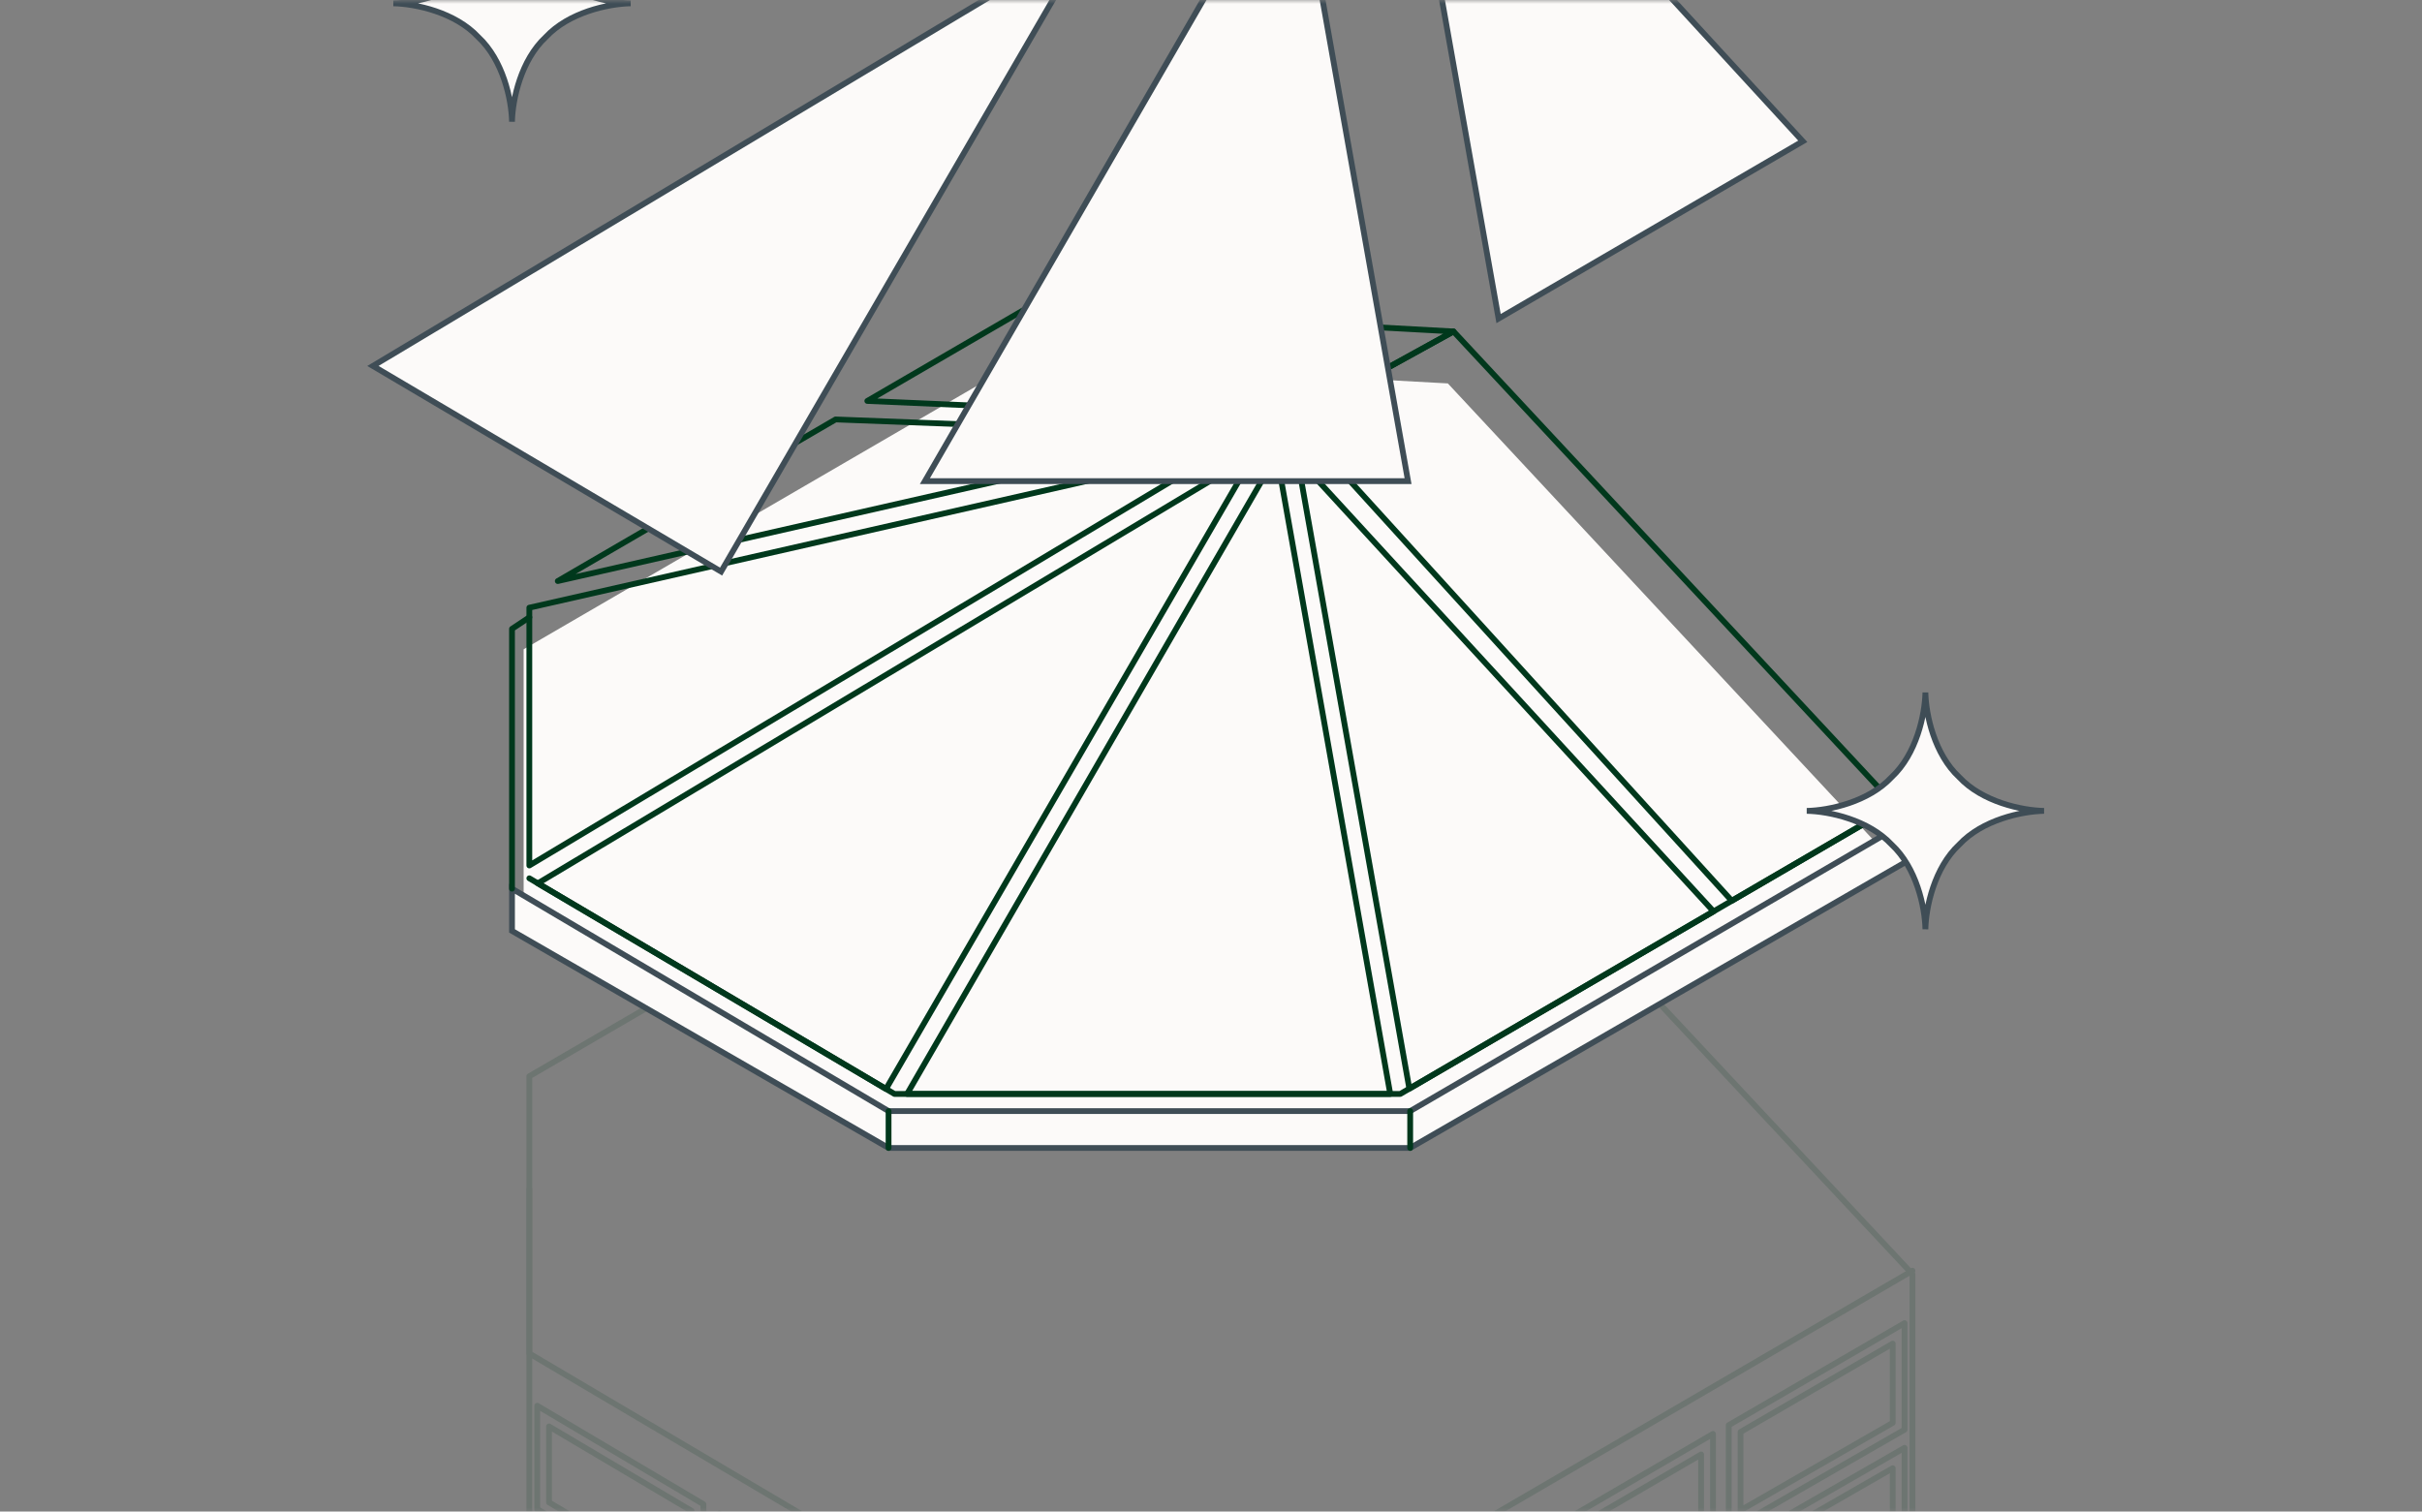 <?xml version="1.0" encoding="UTF-8"?>
<svg xmlns="http://www.w3.org/2000/svg" xmlns:xlink="http://www.w3.org/1999/xlink" fill="none" height="196" viewBox="0 0 314 196" width="314">
  <rect x="0" y="0" width="314" height="196" fill="#808080" stroke="none"/>
  <mask id="a" height="196" maskUnits="userSpaceOnUse" width="314" x="0" y="0">
    <rect fill="#d9d9d9" height="196" rx="5" width="314"></rect>
  </mask>
  <g mask="url(#a)">
    <g opacity=".15" stroke="#00381c" stroke-linecap="round" stroke-linejoin="round" stroke-width=".75">
      <path d="m247.94 164.774-66.404 38.698h-65.569l-47.342-27.967v-21.303"></path>
      <path d="m247.94 221.254v-.127-55.905l-57.792-61.838-53.922-3.169-67.601 39.342v90.931.254"></path>
      <path d="m69.648 195.688v-13.406l21.546 12.769v13.406z"></path>
      <path d="m93.24 209.668v-13.406l21.549 12.772v13.406z"></path>
      <path d="m203.188 196.948 18.89-11.015v13.811l-18.89 10.892z"></path>
      <path d="m224.123 184.802 22.795-13.23v13.811l-22.795 13.107z"></path>
      <path d="m224.123 200.846 22.795-13.107v32.758l-22.795 12.811z"></path>
      <path d="m71.179 194.815v-9.847l18.485 10.953v9.85z"></path>
      <path d="m204.722 197.825 15.821-9.224v10.259l-15.821 9.125z"></path>
      <path d="m225.654 185.683 19.729-11.453v10.27l-19.729 11.343z"></path>
      <path d="m225.654 201.729 19.729-11.343v29.217l-19.729 11.086z"></path>
    </g>
    <path d="m187.704 49.717-55.302-3.028-64.514 37.504v1.345 33.424 1.665l1.1.651 41.772 24.672 4.469 2.641h1.629 62.642 1.298l1.174-.687 39.441-22.982 2.363-1.38 21.204-12.353z" fill="#fcfaf9"></path>
    <g stroke-width=".75">
      <path d="m68.625 113.889 47.342 27.963h65.569l66.404-38.697" stroke="#00381c" stroke-linecap="round" stroke-linejoin="round"></path>
      <path d="m117.6 141.852 47.92-82.873 14.718 82.873z" stroke="#00381c" stroke-linecap="round" stroke-linejoin="round"></path>
      <path d="m168.19 59.413 53.962 58.771-39.438 22.985z" stroke="#00381c" stroke-linecap="round" stroke-linejoin="round"></path>
      <path d="m69.726 114.54 92.856-55.589-47.715 82.253z" stroke="#00381c" stroke-linecap="round" stroke-linejoin="round"></path>
      <path d="m68.625 78.8 90.014-20.461-90.014 53.888z" stroke="#00381c" stroke-linecap="round" stroke-linejoin="round"></path>
      <path d="m108.328 54.389 48.107 1.834-84.121 19.123z" stroke="#00381c" stroke-linecap="round" stroke-linejoin="round"></path>
      <path d="m112.444 51.991 20.695-12.04 55.302 3.028-20.678 11.41z" stroke="#00381c" stroke-linecap="round" stroke-linejoin="round"></path>
      <path d="m167.763 54.389 20.678-11.41 57.277 61.471-21.2 12.354z" stroke="#00381c" stroke-linecap="round" stroke-linejoin="round"></path>
      <path d="m66.379 115.234v5.478l48.819 28.143h67.625l66.796-38.554v-5.154l-66.796 38.927h-67.625z" fill="#fcfaf9" stroke="#3f4d56" stroke-miterlimit="10"></path>
      <path d="m249.619 110.302v-5.158" stroke="#00381c" stroke-linecap="round" stroke-linejoin="round"></path>
      <path d="m115.198 144.074v4.781" stroke="#00381c" stroke-linecap="round" stroke-linejoin="round"></path>
      <path d="m182.823 144.074v4.781" stroke="#00381c" stroke-linecap="round" stroke-linejoin="round"></path>
      <path d="m66.379 115.234v-33.691l2.247-1.496" stroke="#00381c" stroke-linecap="round" stroke-linejoin="round"></path>
      <path d="m119.907 62.391 47.923-82.876 14.718 82.876z" fill="#fcfaf9" stroke="#3f4d56" stroke-miterlimit="10"></path>
      <path d="m179.762-40.447 53.958 58.771-39.438 22.985z" fill="#fcfaf9" stroke="#3f4d56" stroke-miterlimit="10"></path>
      <path d="m48.346 47.453 92.856-55.589-47.715 82.253z" fill="#fcfaf9" stroke="#3f4d56" stroke-miterlimit="10"></path>
    </g>
    <path d="m66.379 15.783c-.056-2.901-1.164-7.995-4.38-10.98-2.994-3.211-8.098-4.313-11-4.369 2.906-.056 8.01-1.162 11-4.372 3.217-2.989 4.321-8.083 4.38-10.98.06 2.901 1.164 7.995 4.38 10.98 2.994 3.211 8.098 4.313 11 4.372-2.906.056-8.01 1.162-11 4.372-3.217 2.989-4.321 8.083-4.38 10.98z" fill="#fcfaf9"></path>
    <path d="m66.379 15.783c-.056-2.901-1.164-7.995-4.38-10.98-2.994-3.211-8.098-4.313-11-4.369 2.906-.056 8.01-1.162 11-4.372 3.217-2.989 4.321-8.083 4.38-10.98.06 2.901 1.164 7.995 4.38 10.98 2.994 3.211 8.098 4.313 11 4.372-2.906.056-8.01 1.162-11 4.372-3.217 2.989-4.321 8.083-4.38 10.98z" stroke="#3f4d56" stroke-miterlimit="10" stroke-width=".75"></path>
    <path d="m249.619 120.497c-.056-2.901-1.164-7.995-4.38-10.981-2.995-3.21-8.098-4.312-11.001-4.369 2.906-.056 8.01-1.161 11.001-4.372 3.216-2.989 4.32-8.083 4.38-10.981.06 2.901 1.164 7.995 4.381 10.981 2.994 3.211 8.097 4.313 11 4.372-2.906.057-8.01 1.162-11 4.373-3.217 2.989-4.321 8.083-4.381 10.98z" fill="#fcfaf9"></path>
    <path d="m249.619 120.497c-.056-2.901-1.164-7.995-4.38-10.981-2.995-3.21-8.098-4.312-11.001-4.369 2.906-.056 8.01-1.161 11.001-4.372 3.216-2.989 4.32-8.083 4.38-10.981.06 2.901 1.164 7.995 4.381 10.981 2.994 3.211 8.097 4.313 11 4.372-2.906.057-8.01 1.162-11 4.373-3.217 2.989-4.321 8.083-4.381 10.98z" stroke="#3f4d56" stroke-miterlimit="10" stroke-width=".75"></path>
  </g>
</svg>
